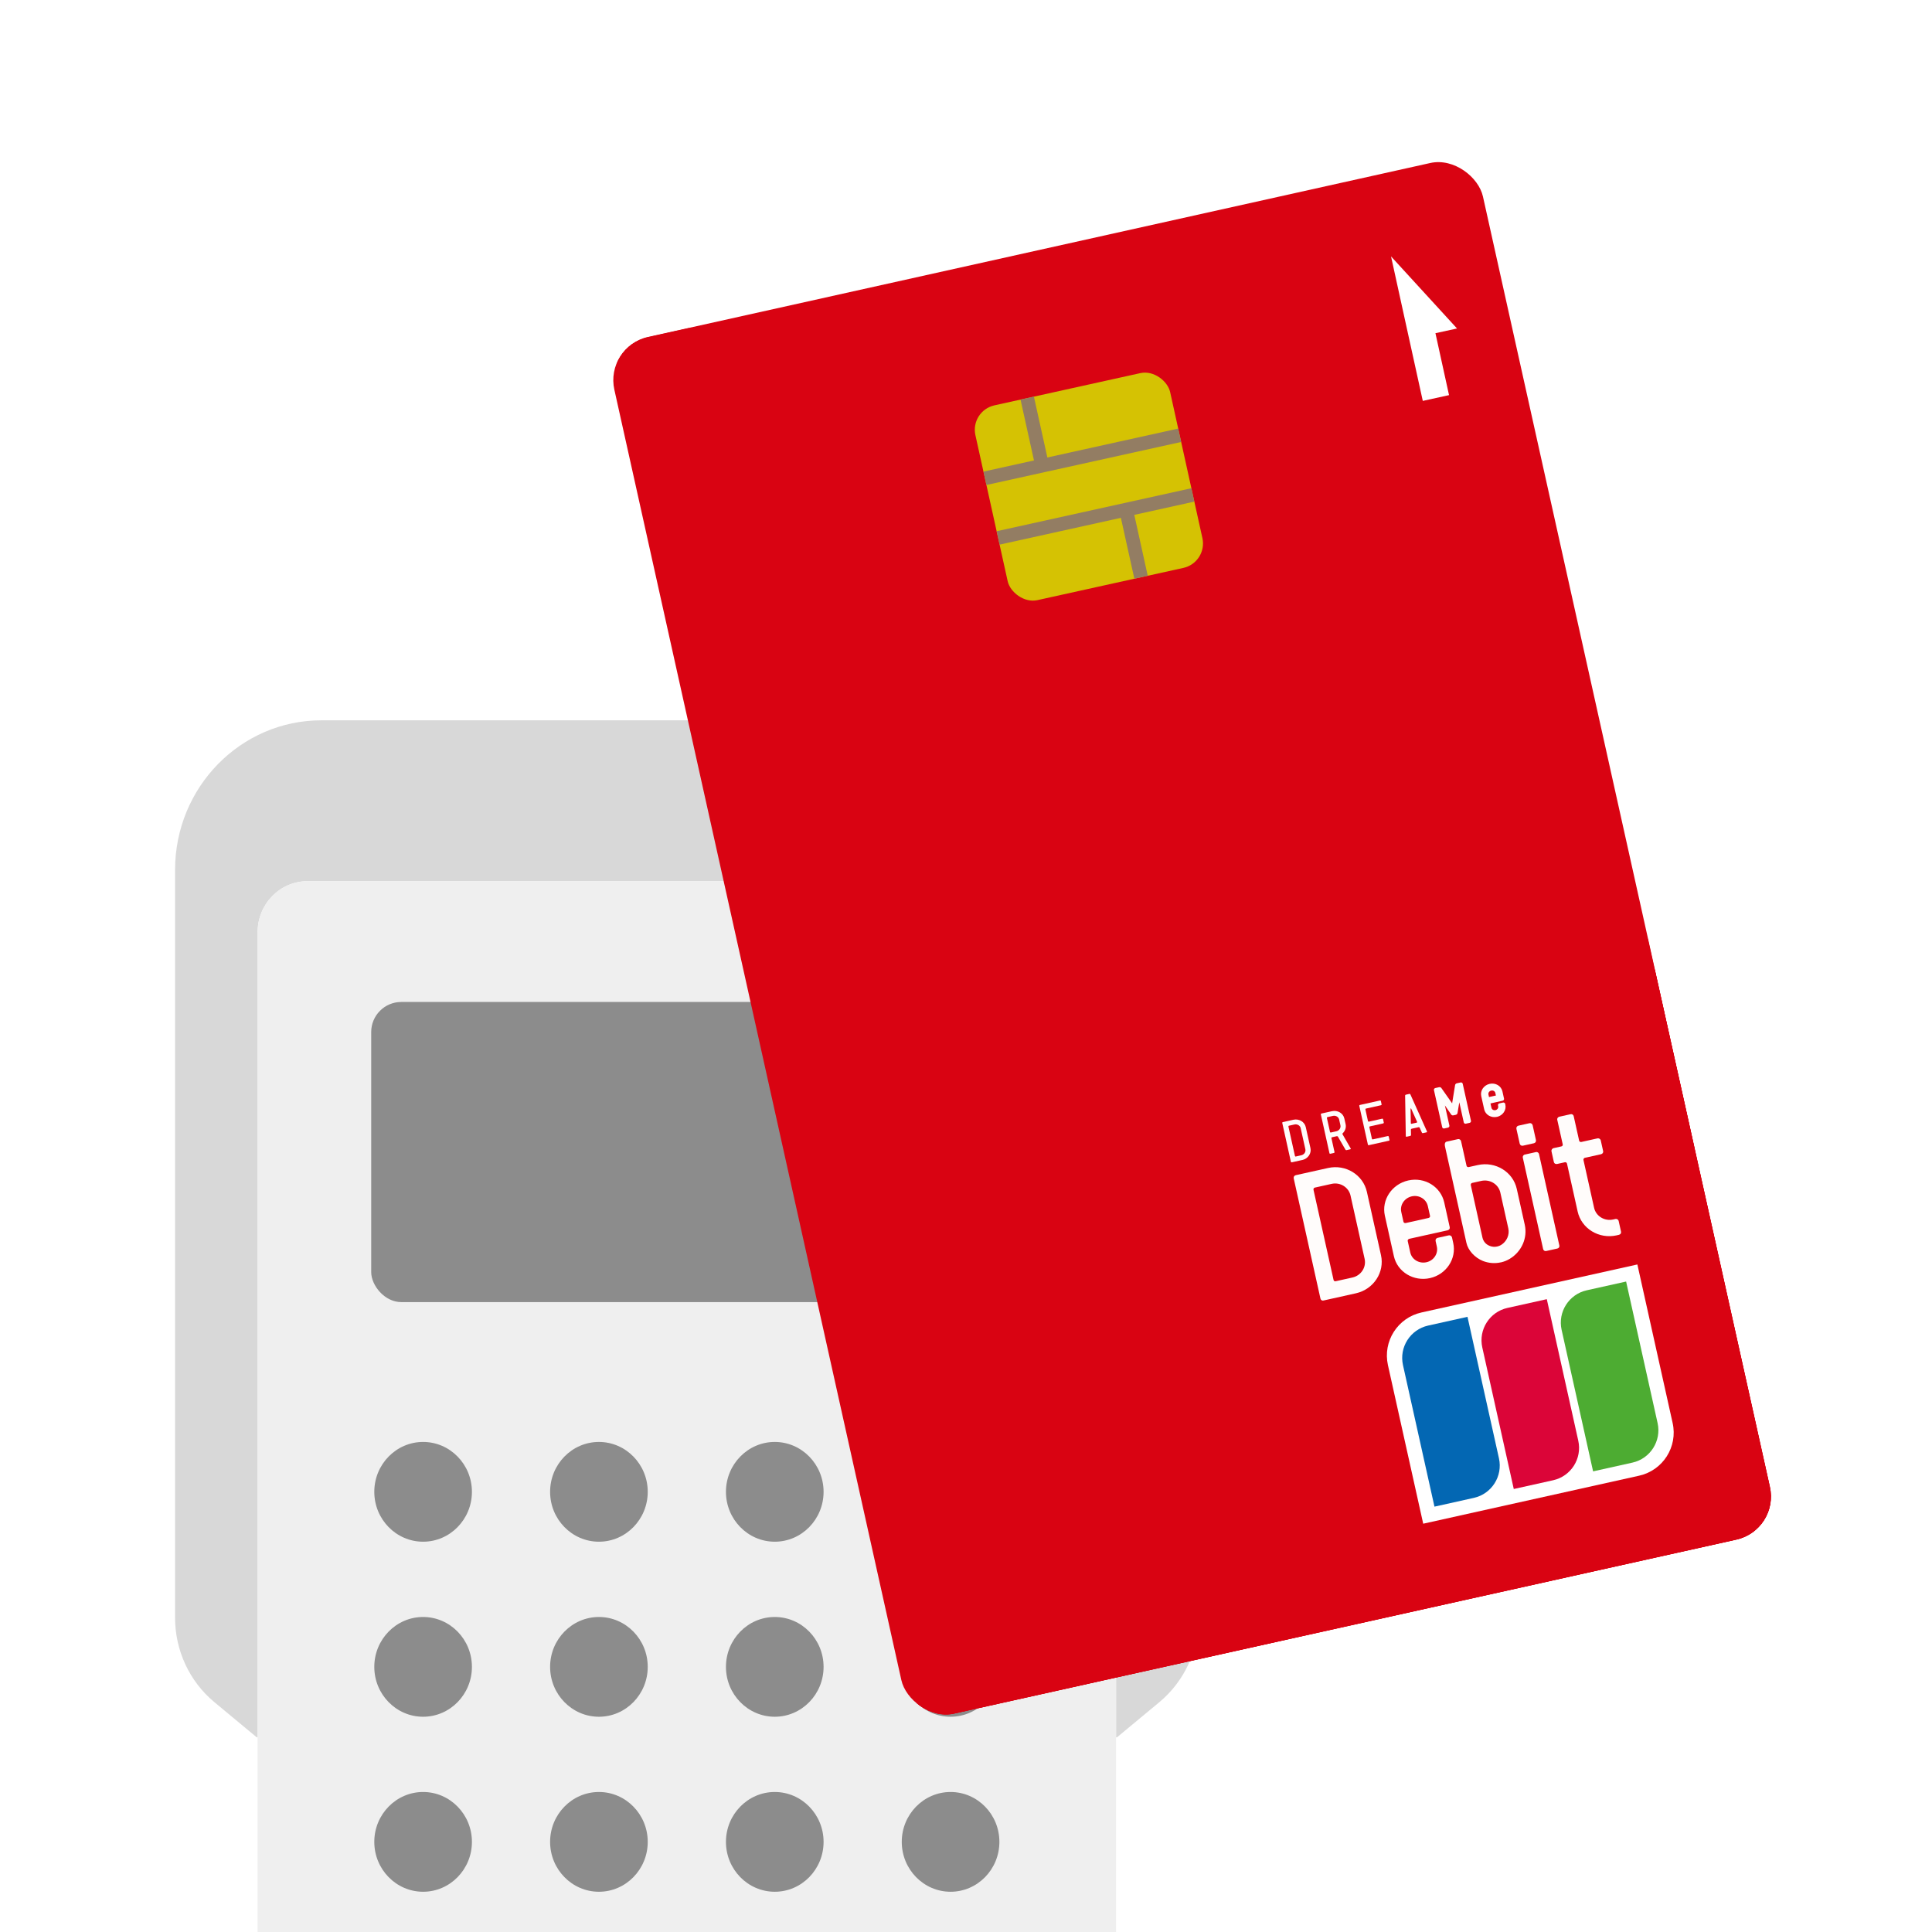 <?xml version="1.0" encoding="UTF-8"?><svg id="a" xmlns="http://www.w3.org/2000/svg" width="60" height="60" xmlns:xlink="http://www.w3.org/1999/xlink" viewBox="0 0 60 60"><defs><style>.n{fill:none;}.o{fill:#0367b3;}.p{fill:#fffcfb;}.q{fill:#fff;}.r{fill:#efefef;}.s{fill:#937d63;}.t{fill:#8c8c8c;}.u{fill:#d8d8d8;}.v{fill:#db0538;}.w,.x,.y,.z,.aa{fill:#d90312;}.ab{fill:#d5c203;}.ac{fill:#4dac32;}.x{filter:url(#e);}.y{filter:url(#i);}.z{filter:url(#g);}.aa{filter:url(#k);}.ad{clip-path:url(#d);}.ae{clip-path:url(#c);}</style><clipPath id="b"><rect class="n" y="-340" width="1000" height="215"/></clipPath><clipPath id="c"><rect class="n" width="60" height="60"/></clipPath><clipPath id="d"><rect class="n" x="23.206" y="7.242" width="27.634" height="43.797" rx="1.372" ry="1.372" transform="translate(-5.443 8.733) rotate(-12.539)"/></clipPath><filter id="e" filterUnits="userSpaceOnUse"><feOffset dx=".343" dy=".343"/><feGaussianBlur result="f" stdDeviation=".857"/><feFlood flood-color="#000" flood-opacity=".25"/><feComposite in2="f" operator="in"/><feComposite in="SourceGraphic"/></filter><filter id="g" filterUnits="userSpaceOnUse"><feOffset dx=".343" dy=".343"/><feGaussianBlur result="h" stdDeviation=".857"/><feFlood flood-color="#000" flood-opacity=".25"/><feComposite in2="h" operator="in"/><feComposite in="SourceGraphic"/></filter><filter id="i" filterUnits="userSpaceOnUse"><feOffset dx=".343" dy=".343"/><feGaussianBlur result="j" stdDeviation=".857"/><feFlood flood-color="#000" flood-opacity=".25"/><feComposite in2="j" operator="in"/><feComposite in="SourceGraphic"/></filter><filter id="k" filterUnits="userSpaceOnUse"><feOffset dx=".343" dy=".343"/><feGaussianBlur result="l" stdDeviation=".857"/><feFlood flood-color="#000" flood-opacity=".25"/><feComposite in2="l" operator="in"/><feComposite in="SourceGraphic"/></filter></defs><g class="ae"><g><path class="u" d="M37.226,27.015v23.227c0,1.016-.449,1.977-1.22,2.619l-1.316,1.092h-.029V28.949c0-.874-.693-1.583-1.549-1.583H9.55c-.855,0-1.549,.709-1.549,1.583v25.004h-.029l-1.316-1.092c-.771-.641-1.219-1.603-1.219-2.619V27.015c0-2.565,2.035-4.645,4.546-4.645h22.696c2.511,0,4.547,2.08,4.547,4.645Z"/><path class="r" d="M34.66,28.949v37.913c0,1.665-1.321,3.015-2.951,3.015H10.951c-1.629,0-2.951-1.35-2.951-3.015V28.949c0-.874,.694-1.583,1.549-1.583h23.562c.856,0,1.549,.709,1.549,1.583Z"/><rect class="t" x="11.528" y="31.117" width="19.604" height="9.321" rx=".934" ry=".934"/><g><path class="t" d="M13.14,44.781c-.836,0-1.516,.695-1.516,1.549s.68,1.549,1.516,1.549,1.516-.695,1.516-1.549-.68-1.549-1.516-1.549Z"/><path class="t" d="M18.6,44.781c-.836,0-1.516,.695-1.516,1.549s.68,1.549,1.516,1.549,1.516-.695,1.516-1.549-.68-1.549-1.516-1.549Z"/><path class="t" d="M24.061,44.781c-.836,0-1.516,.695-1.516,1.549s.68,1.549,1.516,1.549,1.516-.695,1.516-1.549-.68-1.549-1.516-1.549Z"/><path class="t" d="M29.521,47.879c.836,0,1.516-.695,1.516-1.549s-.68-1.549-1.516-1.549-1.516,.695-1.516,1.549,.68,1.549,1.516,1.549Z"/><path class="t" d="M18.6,50.217c-.836,0-1.516,.695-1.516,1.549s.68,1.549,1.516,1.549,1.516-.695,1.516-1.549-.68-1.549-1.516-1.549Z"/><path class="t" d="M24.061,50.217c-.836,0-1.516,.695-1.516,1.549s.68,1.549,1.516,1.549,1.516-.695,1.516-1.549-.68-1.549-1.516-1.549Z"/><ellipse class="t" cx="29.521" cy="51.766" rx="1.516" ry="1.549"/><path class="t" d="M18.6,55.652c-.836,0-1.516,.695-1.516,1.549s.68,1.549,1.516,1.549,1.516-.695,1.516-1.549-.68-1.549-1.516-1.549Z"/><path class="t" d="M24.061,55.652c-.836,0-1.516,.695-1.516,1.549s.68,1.549,1.516,1.549,1.516-.695,1.516-1.549-.68-1.549-1.516-1.549Z"/><path class="t" d="M29.521,55.652c-.836,0-1.516,.695-1.516,1.549s.68,1.549,1.516,1.549,1.516-.695,1.516-1.549-.68-1.549-1.516-1.549Z"/><path class="t" d="M13.14,50.217c-.836,0-1.516,.695-1.516,1.549s.68,1.549,1.516,1.549,1.516-.695,1.516-1.549-.68-1.549-1.516-1.549Z"/><path class="t" d="M13.14,55.652c-.836,0-1.516,.695-1.516,1.549s.68,1.549,1.516,1.549,1.516-.695,1.516-1.549-.68-1.549-1.516-1.549Z"/></g></g><g class="ad"><rect class="w" x="23.206" y="7.242" width="27.634" height="43.797" rx="1.372" ry="1.372" transform="translate(-5.443 8.733) rotate(-12.539)"/><path class="x" d="M40.079,28.403C25.765,23.407,18.377,4.111,16.723,1.509l8.663,38.95c.164,.74,.897,1.206,1.637,1.041l24.296-5.404c.74-.164,1.206-.897,1.041-1.637l-1.269-5.708c-2.111,.533-6.245,1.314-11.012-.35Z"/><path class="z" d="M40.289,29.349c-11.24-2.868-19.644-15.037-21.297-17.639l9,40.467c.164,.74,.897,1.206,1.637,1.041l24.296-5.404c.74-.164,1.206-.897,1.041-1.637l-3.665-16.479c-2.111,.533-6.12,.899-11.012-.35Z"/><path class="y" d="M39.734,30.003c-11.401-2.142-17.273-9.896-19.287-11.754l7.546,33.928c.164,.74,.897,1.206,1.637,1.041l24.296-5.404c.74-.164,1.206-.897,1.041-1.637l-3.665-16.479c-1.594,.588-6.8,1.2-11.568,.304Z"/><path class="aa" d="M40.228,30.648c-8.911-.475-16.839-6.014-18.664-7.377l6.429,28.906c.164,.74,.897,1.206,1.637,1.041l24.296-5.404c.74-.164,1.206-.897,1.041-1.637l-3.665-16.479c-1.594,.588-4.853,1.281-11.074,.949Z"/><g><path class="q" d="M44.199,47.32l6.705-1.491c.74-.164,1.206-.897,1.041-1.637l-1.095-4.923-6.705,1.491c-.74,.164-1.206,.897-1.041,1.637l1.095,4.923Z"/><g><path class="o" d="M44.949,41.077h1.252v4.503c0,.568-.461,1.029-1.029,1.029h-1.252v-4.503c0-.568,.461-1.029,1.029-1.029Z" transform="translate(-8.443 10.828) rotate(-12.539)"/><path class="v" d="M47.413,40.529h1.252v4.503c0,.568-.461,1.029-1.029,1.029h-1.252v-4.503c0-.568,.461-1.029,1.029-1.029Z" transform="translate(-8.266 11.35) rotate(-12.539)"/><path class="ac" d="M49.876,39.981h1.252v4.503c0,.568-.461,1.029-1.029,1.029h-1.252v-4.503c0-.568,.461-1.029,1.029-1.029Z" transform="translate(-8.088 11.872) rotate(-12.539)"/></g></g><g><rect class="ab" x="30.72" y="12.015" width="6.194" height="6.195" rx=".776" ry=".776" transform="translate(-2.464 7.651) rotate(-12.458)"/><polygon class="s" points="30.542 14.646 36.59 13.31 36.682 13.726 30.634 15.062 30.542 14.646"/><polygon class="s" points="30.951 16.498 37 15.162 37.091 15.578 31.043 16.914 30.951 16.498"/><polygon class="s" points="34.764 15.874 35.181 15.783 35.644 17.881 35.228 17.972 34.764 15.874"/><polygon class="s" points="31.693 12.409 32.109 12.317 32.573 14.416 32.157 14.508 31.693 12.409"/></g><polygon class="q" points="44.579 10.348 45.249 10.201 43.2 7.963 43.622 9.886 43.763 10.527 44.186 12.45 45.001 12.271 44.579 10.348"/><g><g><path class="p" d="M40.445,36.024l-.328,.073c-.013,.003-.024-.004-.027-.015l-.268-1.207c-.003-.012,.004-.024,.017-.027l.328-.073c.176-.039,.349,.064,.385,.228l.145,.652c.037,.165-.077,.331-.252,.37Zm-.05-.986c-.018-.083-.106-.136-.195-.116l-.17,.038c-.013,.003-.019,.015-.017,.027l.203,.913c.003,.012,.013,.019,.026,.016l.17-.038c.089-.02,.146-.103,.127-.188l-.145-.652Z"/><path class="p" d="M41.699,35.192c-.009,.009-.012,.022-.006,.033l.255,.443c.006,.01,0,.021-.012,.024l-.119,.027c-.013,.003-.025-.003-.032-.014l-.235-.406c-.007-.011-.021-.017-.033-.014l-.152,.034c-.013,.003-.02,.014-.017,.025l.097,.437c.002,.01-.007,.023-.019,.025l-.112,.025c-.013,.003-.024-.005-.026-.015l-.268-1.207c-.003-.012,.004-.024,.017-.027l.328-.073c.176-.039,.349,.062,.385,.228l.039,.174c.023,.105-.013,.208-.088,.282Zm-.109-.421c-.019-.084-.106-.136-.195-.116l-.17,.038c-.013,.003-.019,.015-.017,.027l.097,.436c.002,.01,.013,.018,.026,.015l.17-.038c.089-.02,.146-.103,.127-.187l-.039-.174Z"/><path class="p" d="M43.133,35.426l-.625,.139c-.011,.002-.024-.004-.026-.015l-.268-1.207c-.003-.012,.006-.024,.017-.027l.625-.139c.012-.003,.026,.005,.028,.017l.023,.105c.003,.012-.007,.022-.019,.025l-.467,.104c-.011,.002-.019,.015-.017,.027l.08,.362c.003,.012,.016,.019,.027,.017l.413-.092c.013-.003,.025,.003,.028,.015l.023,.105c.003,.012-.006,.024-.019,.027l-.413,.092c-.011,.002-.02,.013-.017,.025l.081,.363c.003,.012,.016,.018,.026,.016l.467-.104c.012-.003,.026,.005,.028,.015l.024,.107c.003,.012-.007,.023-.019,.025Z"/><path class="p" d="M44.305,35.165l-.116,.026c-.013,.003-.025-.003-.03-.015l-.071-.156c-.004-.011-.018-.017-.032-.014l-.217,.048c-.012,.003-.022,.014-.023,.026l.004,.171c0,.012-.01,.023-.023,.026l-.116,.026c-.011,.002-.022-.006-.023-.016l-.021-1.264c0-.013,.01-.023,.023-.026l.11-.025c.013-.003,.026,.003,.03,.015l.517,1.154c.004,.01-.001,.022-.014,.024Zm-.481-.735c-.004-.01-.018-.006-.018,.004l.009,.45c-.001,.011,.01,.019,.023,.016l.158-.035c.011-.002,.018-.015,.014-.024l-.185-.411Z"/><path class="p" d="M45.527,34.897c-.032,.007-.062-.01-.068-.039l-.139-.626-.056,.336c-.006,.027-.027,.048-.053,.054l-.074,.016c-.027,.006-.054-.004-.07-.026l-.194-.282,.139,.626c.006,.029-.014,.057-.045,.064l-.112,.025c-.031,.007-.06-.01-.066-.039l-.256-1.15c-.007-.03,.012-.059,.043-.066l.117-.026c.027-.006,.053,.004,.07,.026l.334,.475,.092-.568c.006-.028,.026-.048,.053-.054l.118-.026c.031-.007,.06,.011,.066,.041l.256,1.15c.006,.029-.012,.056-.043,.063l-.112,.025Z"/><path class="p" d="M46.491,34.685c-.182,.04-.36-.064-.398-.233l-.092-.412c-.037-.169,.08-.339,.262-.38s.359,.065,.396,.234l.05,.226c.006,.029-.013,.057-.045,.064l-.376,.084,.03,.134c.012,.055,.066,.087,.126,.074,.058-.013,.095-.067,.083-.121l-.005-.024c-.007-.03,.012-.059,.043-.065l.112-.025c.031-.007,.062,.012,.068,.041l.005,.024c.038,.169-.079,.339-.26,.38Zm-.034-.663l-.018-.079c-.012-.054-.068-.087-.128-.073h-.001c-.06,.014-.097,.067-.085,.121l.018,.079,.214-.048Z"/></g><g><path class="p" d="M41.105,40.389c-.046,.01-.087-.015-.097-.059l-.83-3.733c-.01-.046,.017-.09,.061-.1l1.006-.224c.547-.122,1.087,.211,1.205,.741l.438,1.967c.118,.531-.231,1.061-.777,1.183l-1.006,.224Zm-.272-3.507c-.03,.007-.048,.037-.041,.069l.623,2.799c.007,.03,.034,.047,.065,.04l.522-.116c.266-.059,.435-.318,.378-.578l-.438-1.967c-.058-.259-.321-.422-.587-.363l-.522,.116Z"/><path class="p" d="M44.41,39.693c-.51,.113-1.013-.192-1.122-.682l-.28-1.258c-.109-.489,.217-.979,.727-1.093s1.008,.193,1.117,.683l.171,.77c.01,.043-.02,.085-.068,.095l-1.19,.265c-.03,.007-.054,.039-.048,.065l.08,.359c.048,.218,.274,.354,.503,.303,.226-.05,.371-.269,.322-.486l-.038-.171c-.01-.046,.016-.09,.061-.1l.345-.077c.046-.01,.093,.019,.103,.064l.038,.171c.109,.489-.215,.979-.722,1.092Zm-.565-2.54c-.229,.051-.376,.27-.327,.487l.068,.304c.006,.028,.037,.045,.071,.038l.706-.157c.033-.007,.055-.036,.048-.064l-.068-.304c-.048-.218-.272-.354-.498-.304Z"/><path class="p" d="M46.608,39.204c-.183,.041-.374,.026-.551-.042-.257-.103-.464-.329-.516-.564l-.665-2.992c-.022-.099,.011-.142,.05-.151l.351-.078c.044-.01,.087,.018,.098,.065l.17,.763c.007,.031,.04,.045,.066,.04l.283-.063c.55-.122,1.093,.21,1.211,.741l.248,1.113c.091,.408-.095,.832-.463,1.056-.087,.053-.181,.091-.28,.113Zm-.89-2.467c-.028,.006-.048,.04-.041,.069l.362,1.628c.027,.12,.109,.215,.227,.259,.07,.029,.152,.036,.232,.018,.042-.009,.082-.025,.118-.046,.179-.111,.27-.318,.226-.516l-.248-1.113c-.058-.259-.323-.421-.592-.362l-.283,.063Z"/><path class="p" d="M48.021,38.851c-.046,.01-.087-.015-.097-.059l-.632-2.841c-.008-.037,.015-.084,.062-.095l.345-.077c.047-.011,.088,.022,.096,.06l.632,2.841c.01,.044-.016,.084-.062,.094l-.345,.077Zm-.727-3.27c-.045,.01-.088-.019-.098-.065l-.102-.457c-.01-.046,.017-.09,.061-.1l.345-.077c.044-.01,.087,.018,.098,.065l.102,.457c.01,.046-.017,.09-.061,.1l-.345,.077Z"/><path class="p" d="M50.206,38.365c-.55,.122-1.093-.21-1.211-.741l-.331-1.489c-.006-.025-.033-.047-.066-.04l-.239,.053c-.048,.011-.093-.015-.102-.058l-.075-.338c-.008-.036,.019-.085,.068-.096l.239-.053c.032-.007,.049-.033,.043-.064l-.17-.763c-.01-.046,.024-.086,.063-.095l.35-.078c.046-.01,.087,.015,.097,.059l.17,.763c.007,.031,.04,.045,.066,.04l.501-.111c.049-.011,.094,.022,.103,.058l.075,.338c.01,.043-.02,.085-.068,.096l-.501,.111c-.026,.006-.048,.039-.043,.064l.331,1.489c.058,.259,.324,.422,.593,.362l.067-.015c.049-.011,.094,.022,.102,.058l.075,.338c.01,.043-.02,.085-.068,.096l-.067,.015Z"/></g></g></g></g></svg>